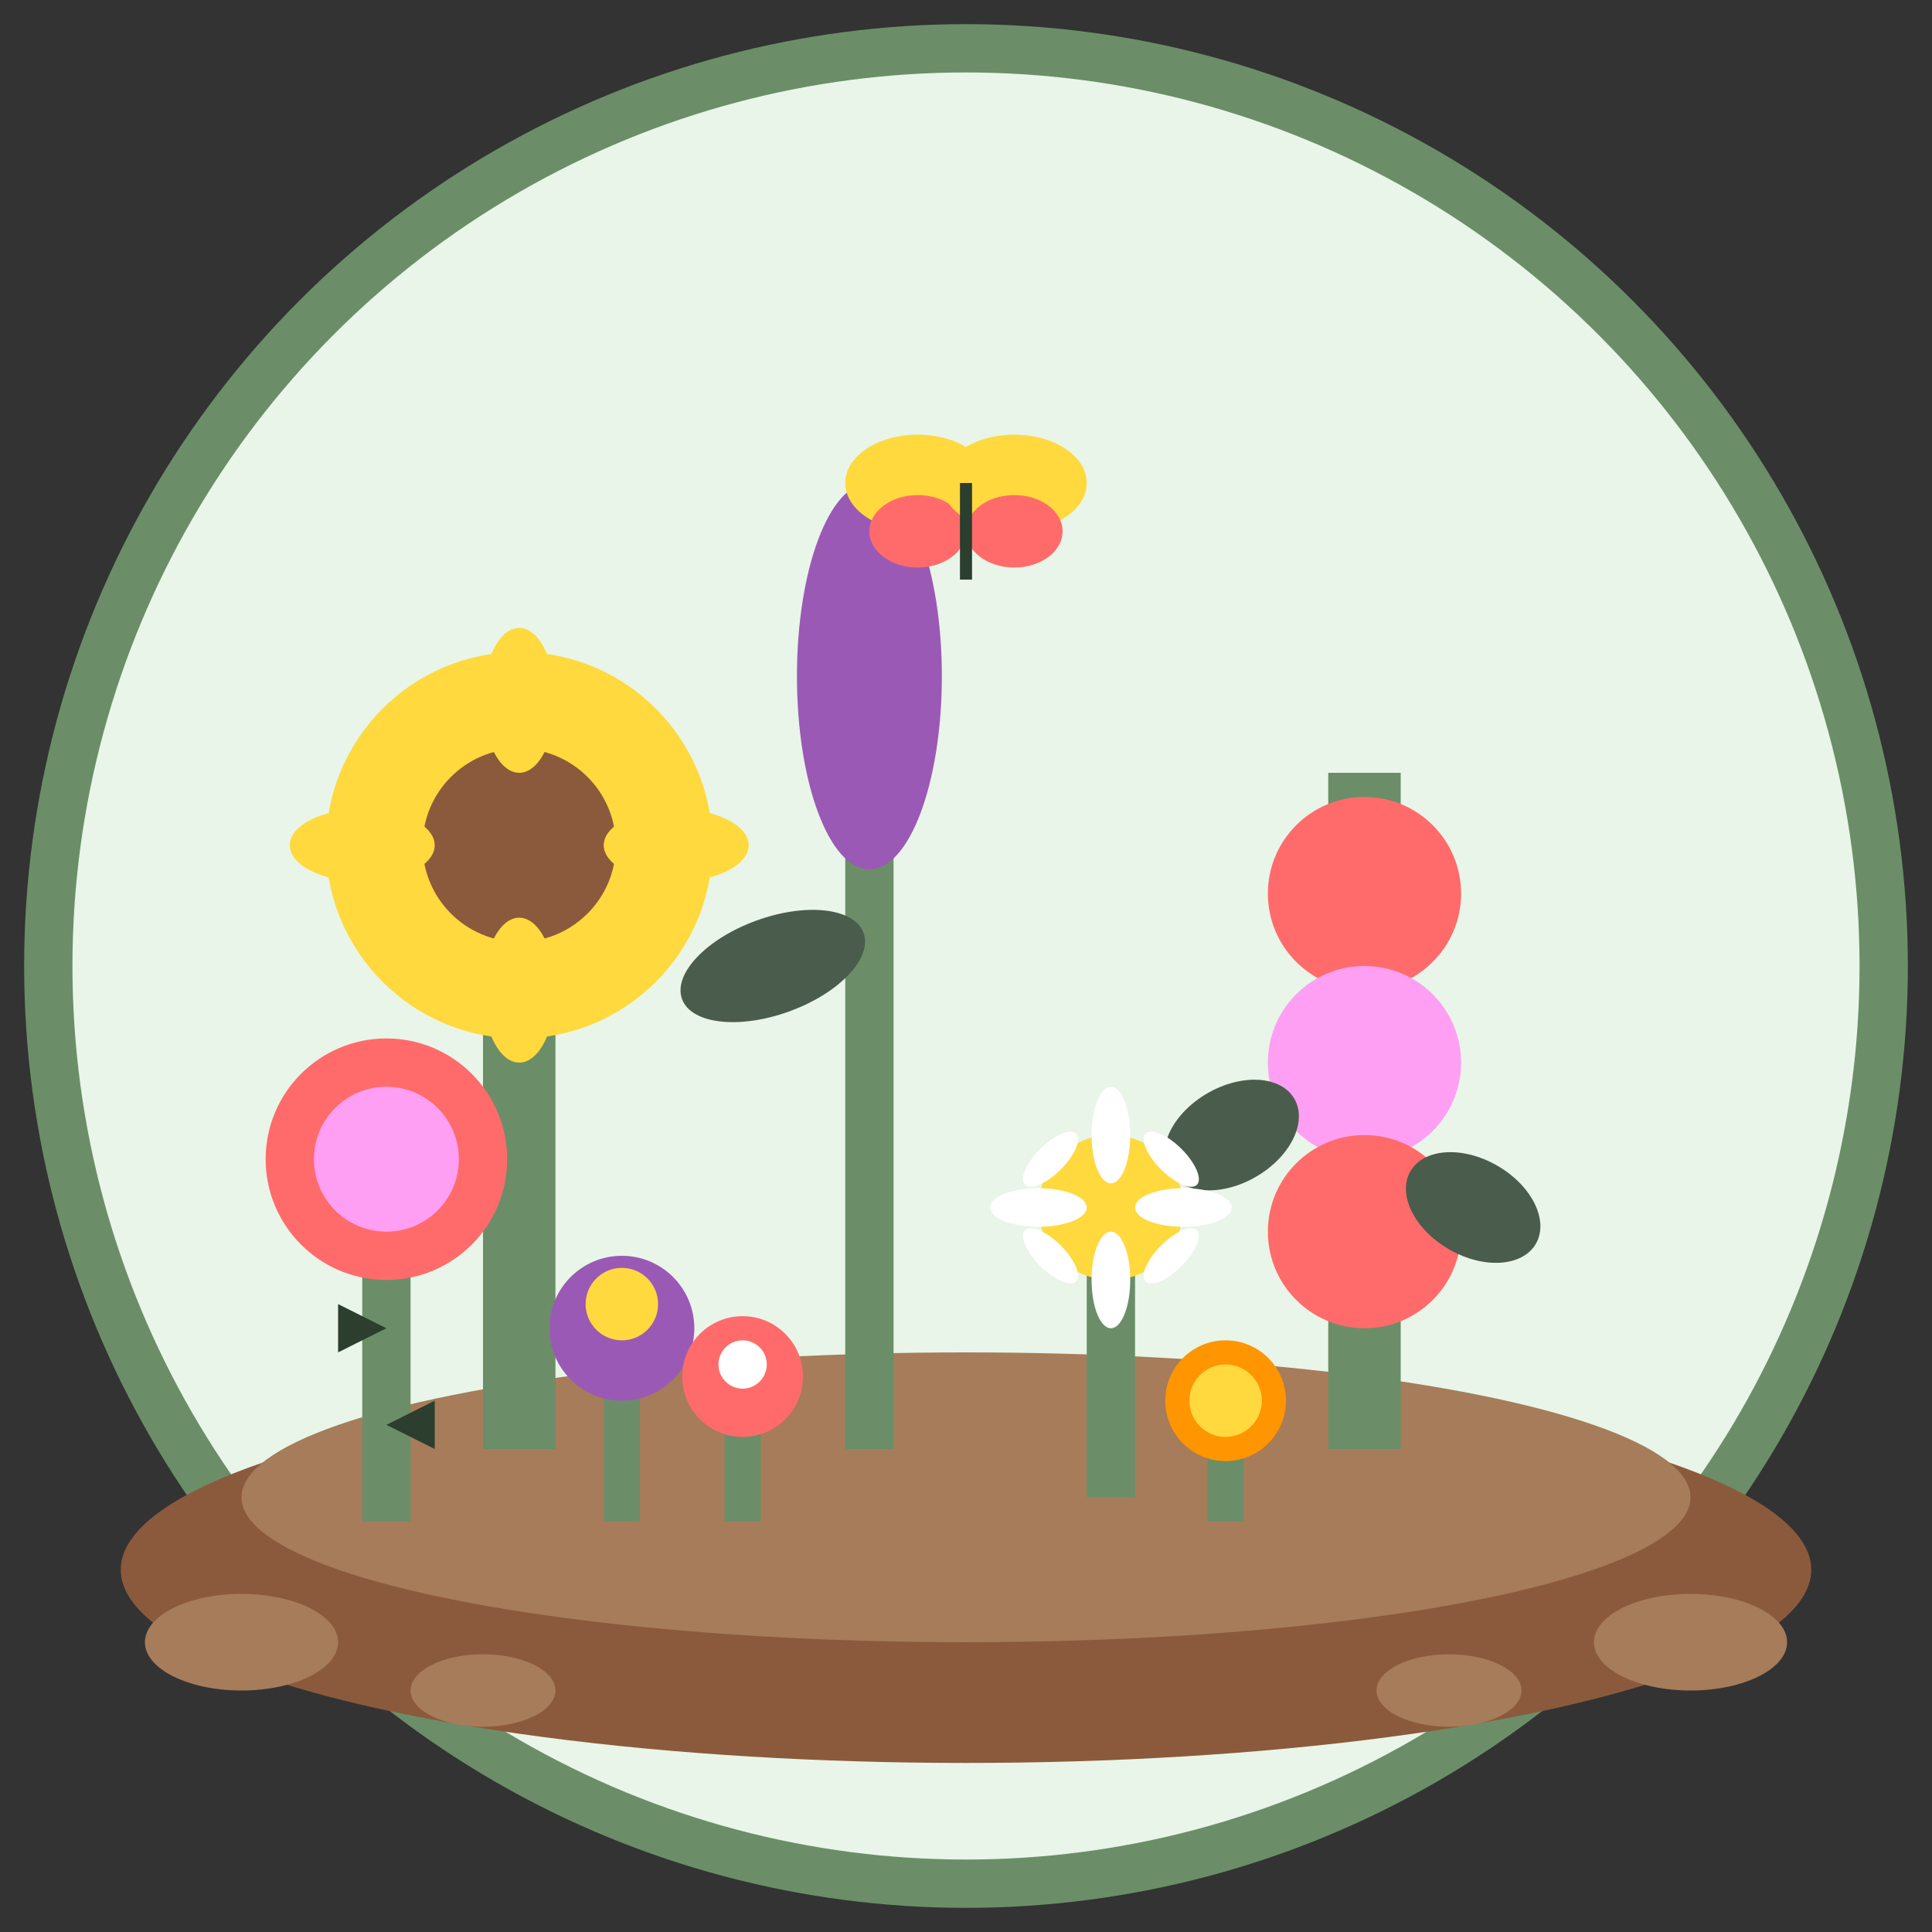 <svg width="80" height="80" viewBox="0 0 80 80" fill="none" xmlns="http://www.w3.org/2000/svg">
  <rect x="0" y="0" width="80" height="80" fill="#333333" stroke="none"/>
  <!-- Background circle -->
  <circle cx="40" cy="40" r="38" fill="#e8f5e8" stroke="#6b8e68" stroke-width="2"/>
  
  <!-- Ground/soil -->
  <ellipse cx="40" cy="65" rx="35" ry="8" fill="#8b5a3c"/>
  <ellipse cx="40" cy="62" rx="30" ry="6" fill="#a67c5a"/>
  
  <!-- Back row flowers (tall) -->
  <!-- Sunflower -->
  <g transform="translate(20,35)">
    <rect x="0" y="0" width="3" height="25" fill="#6b8e68"/>
    <circle cx="1.5" cy="0" r="8" fill="#ffd93d"/>
    <circle cx="1.5" cy="0" r="4" fill="#8b5a3c"/>
    <!-- Petals -->
    <ellipse cx="-5" cy="0" rx="3" ry="1.5" fill="#ffd93d"/>
    <ellipse cx="8" cy="0" rx="3" ry="1.5" fill="#ffd93d"/>
    <ellipse cx="1.5" cy="-6" rx="1.5" ry="3" fill="#ffd93d"/>
    <ellipse cx="1.5" cy="6" rx="1.5" ry="3" fill="#ffd93d"/>
  </g>
  
  <!-- Delphinium -->
  <g transform="translate(35,30)">
    <rect x="0" y="0" width="2" height="30" fill="#6b8e68"/>
    <ellipse cx="1" cy="-2" rx="3" ry="8" fill="#9b59b6"/>
    <!-- Leaf -->
    <ellipse cx="-3" cy="10" rx="4" ry="2" fill="#4a5d4c" transform="rotate(-20 -3 10)"/>
  </g>
  
  <!-- Hollyhock -->
  <g transform="translate(55,32)">
    <rect x="0" y="0" width="3" height="28" fill="#6b8e68"/>
    <circle cx="1.5" cy="5" r="4" fill="#ff6b6b"/>
    <circle cx="1.5" cy="12" r="4" fill="#ff9ff3"/>
    <circle cx="1.5" cy="19" r="4" fill="#ff6b6b"/>
    <!-- Leaves -->
    <ellipse cx="-4" cy="15" rx="3" ry="2" fill="#4a5d4c" transform="rotate(-30 -4 15)"/>
    <ellipse cx="6" cy="18" rx="3" ry="2" fill="#4a5d4c" transform="rotate(30 6 18)"/>
  </g>
  
  <!-- Middle row flowers -->
  <!-- Roses -->
  <g transform="translate(15,48)">
    <rect x="0" y="0" width="2" height="15" fill="#6b8e68"/>
    <circle cx="1" cy="0" r="5" fill="#ff6b6b"/>
    <circle cx="1" cy="0" r="3" fill="#ff9ff3"/>
    <!-- Thorns -->
    <path d="M-1 8l2-1-2-1z" fill="#2c3e2d"/>
    <path d="M3 12l-2-1 2-1z" fill="#2c3e2d"/>
  </g>
  
  <!-- Daisy -->
  <g transform="translate(45,50)">
    <rect x="0" y="0" width="2" height="12" fill="#6b8e68"/>
    <circle cx="1" cy="0" r="3" fill="#ffd93d"/>
    <!-- White petals -->
    <ellipse cx="-2" cy="0" rx="2" ry="0.8" fill="white"/>
    <ellipse cx="4" cy="0" rx="2" ry="0.8" fill="white"/>
    <ellipse cx="1" cy="-3" rx="0.8" ry="2" fill="white"/>
    <ellipse cx="1" cy="3" rx="0.8" ry="2" fill="white"/>
    <ellipse cx="-1.5" cy="-2" rx="1.5" ry="0.6" fill="white" transform="rotate(-45 -1.5 -2)"/>
    <ellipse cx="3.5" cy="-2" rx="1.5" ry="0.6" fill="white" transform="rotate(45 3.5 -2)"/>
    <ellipse cx="-1.5" cy="2" rx="1.5" ry="0.6" fill="white" transform="rotate(45 -1.5 2)"/>
    <ellipse cx="3.5" cy="2" rx="1.5" ry="0.6" fill="white" transform="rotate(-45 3.5 2)"/>
  </g>
  
  <!-- Front row - low flowers -->
  <!-- Pansies -->
  <g transform="translate(25,55)">
    <rect x="0" y="0" width="1.5" height="8" fill="#6b8e68"/>
    <circle cx="0.75" cy="0" r="3" fill="#9b59b6"/>
    <circle cx="0.75" cy="-1" r="1.5" fill="#ffd93d"/>
  </g>
  
  <g transform="translate(30,57)">
    <rect x="0" y="0" width="1.5" height="6" fill="#6b8e68"/>
    <circle cx="0.75" cy="0" r="2.5" fill="#ff6b6b"/>
    <circle cx="0.75" cy="-0.5" r="1" fill="white"/>
  </g>
  
  <!-- Marigolds -->
  <g transform="translate(50,58)">
    <rect x="0" y="0" width="1.5" height="5" fill="#6b8e68"/>
    <circle cx="0.75" cy="0" r="2.5" fill="#ff9500"/>
    <!-- Ruffled edge effect -->
    <circle cx="0.75" cy="0" r="1.5" fill="#ffd93d"/>
  </g>
  
  <!-- Border stones -->
  <ellipse cx="10" cy="68" rx="4" ry="2" fill="#a67c5a"/>
  <ellipse cx="20" cy="70" rx="3" ry="1.5" fill="#a67c5a"/>
  <ellipse cx="60" cy="70" rx="3" ry="1.5" fill="#a67c5a"/>
  <ellipse cx="70" cy="68" rx="4" ry="2" fill="#a67c5a"/>
  
  <!-- Butterfly -->
  <g transform="translate(40,20)">
    <ellipse cx="-2" cy="0" rx="3" ry="2" fill="#ffd93d"/>
    <ellipse cx="-2" cy="2" rx="2" ry="1.5" fill="#ff6b6b"/>
    <ellipse cx="2" cy="0" rx="3" ry="2" fill="#ffd93d"/>
    <ellipse cx="2" cy="2" rx="2" ry="1.5" fill="#ff6b6b"/>
    <line x1="0" y1="0" x2="0" y2="4" stroke="#2c3e2d" stroke-width="0.5"/>
  </g>
</svg>
